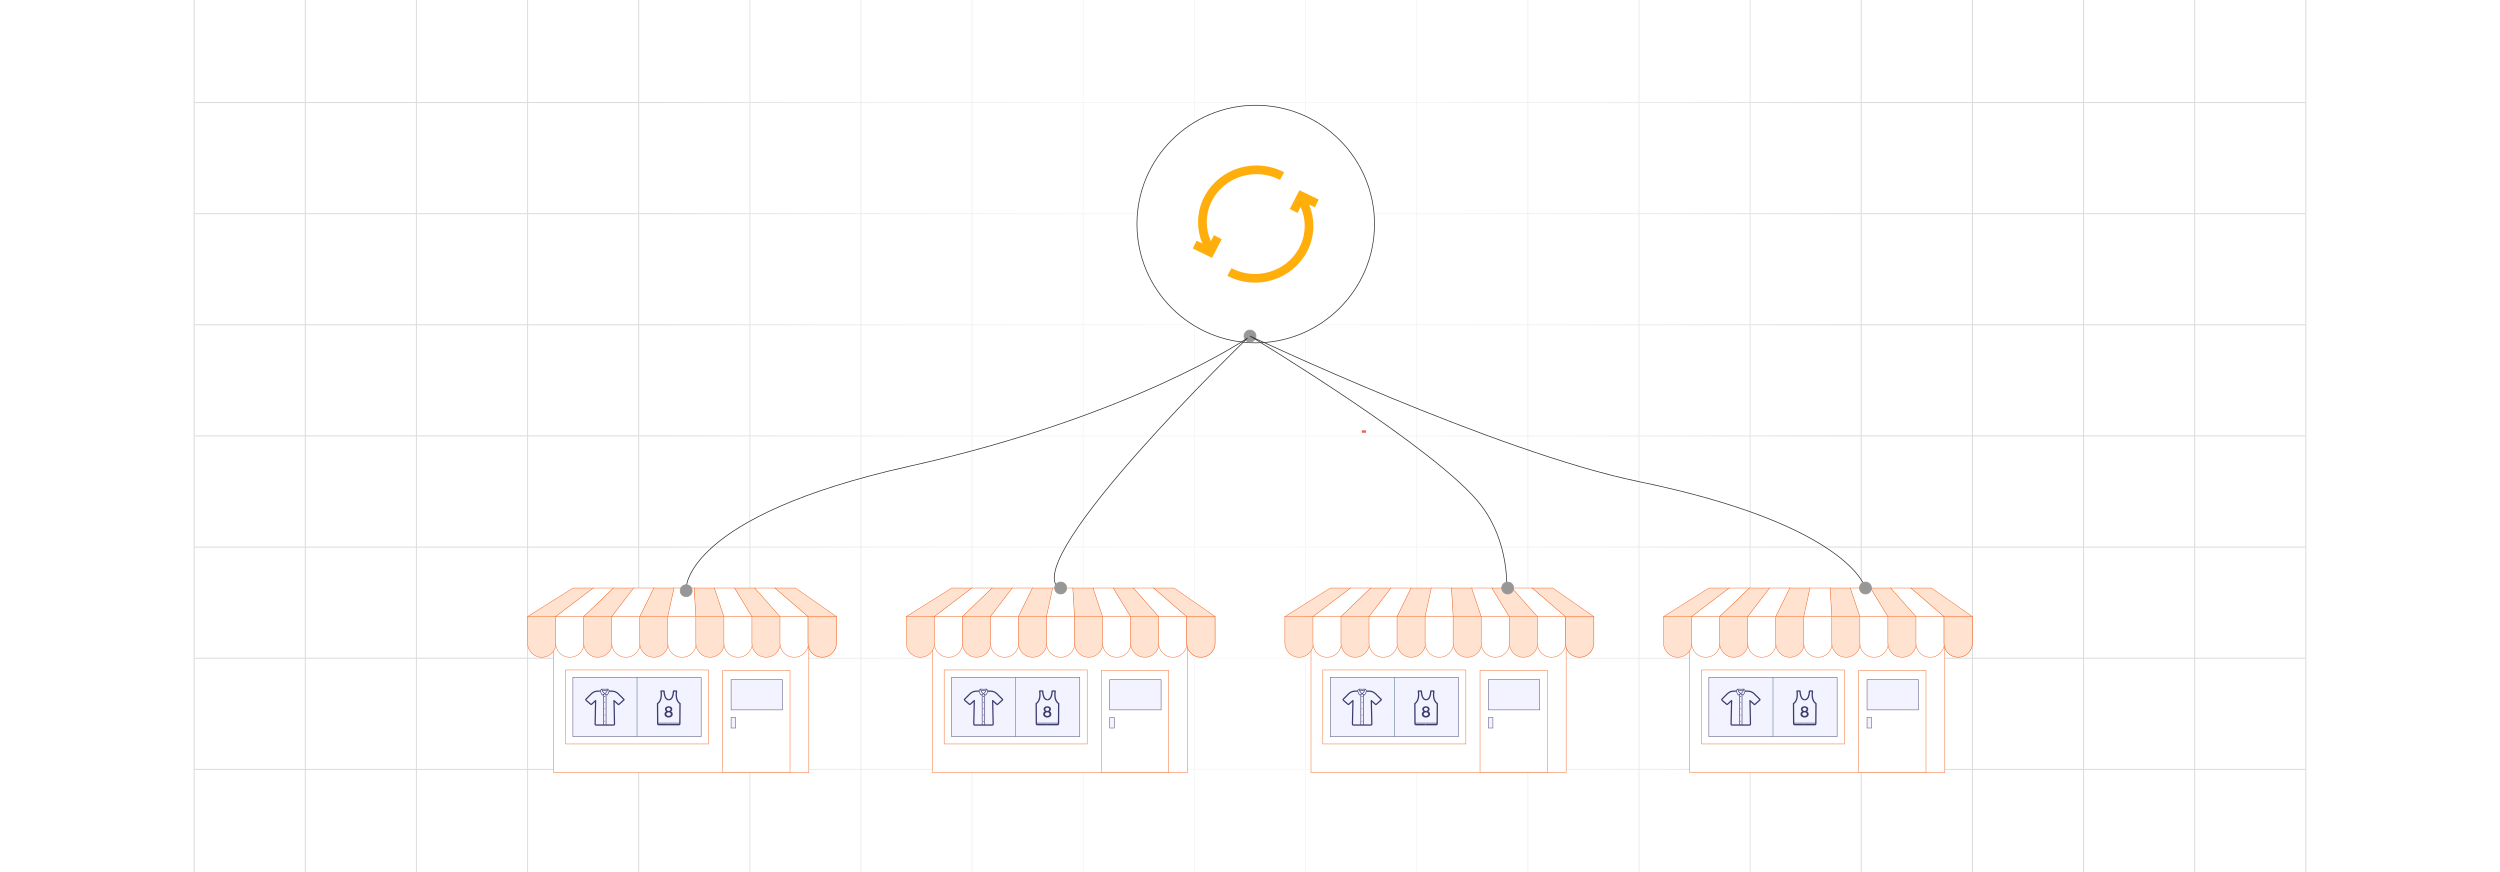 <?xml version="1.0" encoding="UTF-8"?><svg id="Layer_1" xmlns="http://www.w3.org/2000/svg" xmlns:xlink="http://www.w3.org/1999/xlink" viewBox="0 0 860 300"><defs><clipPath id="clippath"><rect y="-.038" width="860" height="300.076" fill="none" stroke-width="0"/></clipPath><clipPath id="clippath-1"><rect y="-.038" width="860" height="300.076" fill="none" stroke-width="0"/></clipPath><linearGradient id="linear-gradient" x1="227.722" y1="149.981" x2="632.278" y2="149.981" gradientUnits="userSpaceOnUse"><stop offset="0" stop-color="#fff" stop-opacity="0"/><stop offset=".039" stop-color="#fff" stop-opacity=".179"/><stop offset=".087" stop-color="#fff" stop-opacity=".369"/><stop offset=".137" stop-color="#fff" stop-opacity=".539"/><stop offset=".189" stop-color="#fff" stop-opacity=".681"/><stop offset=".244" stop-color="#fff" stop-opacity=".797"/><stop offset=".301" stop-color="#fff" stop-opacity=".887"/><stop offset=".363" stop-color="#fff" stop-opacity=".951"/><stop offset=".432" stop-color="#fff" stop-opacity=".988"/><stop offset=".523" stop-color="#fff"/><stop offset=".583" stop-color="#fff" stop-opacity=".984"/><stop offset=".643" stop-color="#fff" stop-opacity=".937"/><stop offset=".703" stop-color="#fff" stop-opacity=".858"/><stop offset=".763" stop-color="#fff" stop-opacity=".747"/><stop offset=".823" stop-color="#fff" stop-opacity=".604"/><stop offset=".883" stop-color="#fff" stop-opacity=".428"/><stop offset=".943" stop-color="#fff" stop-opacity=".225"/><stop offset="1" stop-color="#fff" stop-opacity="0"/></linearGradient><linearGradient id="linear-gradient-2" x1="560.116" y1="165.088" x2="560.116" y2="163.644" gradientUnits="userSpaceOnUse"><stop offset=".001" stop-color="#ff1d25" stop-opacity="0"/><stop offset=".079" stop-color="#f6272d" stop-opacity=".259"/><stop offset=".156" stop-color="#f03034" stop-opacity=".483"/><stop offset=".233" stop-color="#ea383b" stop-opacity=".669"/><stop offset=".307" stop-color="#e53e3f" stop-opacity=".813"/><stop offset=".378" stop-color="#e24243" stop-opacity=".916"/><stop offset=".445" stop-color="#e04545" stop-opacity=".979"/><stop offset=".503" stop-color="#e04646"/><stop offset=".561" stop-color="#e04545" stop-opacity=".979"/><stop offset=".627" stop-color="#e24243" stop-opacity=".917"/><stop offset=".697" stop-color="#e53e3f" stop-opacity=".815"/><stop offset=".77" stop-color="#ea383b" stop-opacity=".672"/><stop offset=".845" stop-color="#ef3135" stop-opacity=".488"/><stop offset=".922" stop-color="#f6272d" stop-opacity=".263"/><stop offset="1" stop-color="#ff1d25" stop-opacity="0"/></linearGradient><linearGradient id="linear-gradient-3" x1="469.176" y1="149.136" x2="469.176" y2="147.796" xlink:href="#linear-gradient-2"/><filter id="drop-shadow-1" filterUnits="userSpaceOnUse"><feOffset dx="1.973" dy="1.973"/><feGaussianBlur result="blur" stdDeviation="2.959"/><feFlood flood-color="#333" flood-opacity=".07"/><feComposite in2="blur" operator="in"/><feComposite in="SourceGraphic"/></filter></defs><rect y="0" width="860" height="300" rx="5" ry="5" fill="#fff" stroke-width="0"/><rect width="860" height="300" rx="5" ry="5" fill="#fff" stroke-width="0"/><g clip-path="url(#clippath)"><rect y="0" width="860" height="300" rx="5" ry="5" fill="#fff" stroke-width="0"/><g clip-path="url(#clippath-1)"><rect y="-.038" width="860" height="300" rx="5" ry="5" fill="#fff" stroke-width="0"/><rect x="66.787" y="-2.966" width="726.419" height="305.872" fill="none" stroke="#dbdcdd" stroke-miterlimit="10" stroke-width=".353"/><polyline points="66.791 264.672 105.02 264.672 143.248 264.672 143.265 264.672 181.493 264.672 219.705 264.672 219.721 264.672 257.95 264.672 296.178 264.672 296.195 264.672 334.423 264.672 372.651 264.672 410.896 264.672 449.108 264.672 487.337 264.672 487.353 264.672 525.581 264.672 563.81 264.672 563.826 264.672 602.054 264.672 640.267 264.672 640.283 264.672 678.511 264.672 716.74 264.672 754.968 264.672 754.984 264.672 793.213 264.672" fill="none" stroke="#dbdcdd" stroke-miterlimit="10" stroke-width=".353"/><polyline points="66.791 226.428 105.02 226.428 143.248 226.428 143.265 226.428 181.493 226.428 219.705 226.428 219.721 226.428 257.95 226.428 296.178 226.428 296.195 226.428 334.423 226.428 372.651 226.428 410.896 226.428 449.108 226.428 487.337 226.428 487.353 226.428 525.581 226.428 563.81 226.428 563.826 226.428 602.054 226.428 640.267 226.428 640.283 226.428 678.511 226.428 716.74 226.428 754.968 226.428 754.984 226.428 793.213 226.428" fill="none" stroke="#dbdcdd" stroke-miterlimit="10" stroke-width=".353"/><polyline points="66.791 188.199 105.02 188.199 143.248 188.199 143.265 188.199 181.493 188.199 219.705 188.199 219.721 188.199 257.95 188.199 296.178 188.199 296.195 188.199 334.423 188.199 372.651 188.199 410.896 188.199 449.108 188.199 487.337 188.199 487.353 188.199 525.581 188.199 563.81 188.199 563.826 188.199 602.054 188.199 640.267 188.199 640.283 188.199 678.511 188.199 716.74 188.199 754.968 188.199 754.984 188.199 793.213 188.199" fill="none" stroke="#dbdcdd" stroke-miterlimit="10" stroke-width=".353"/><polyline points="66.791 149.954 105.02 149.954 143.248 149.954 143.265 149.954 181.493 149.954 219.705 149.954 219.721 149.954 257.95 149.954 296.178 149.954 296.195 149.954 334.423 149.954 372.651 149.954 410.896 149.954 449.108 149.954 487.337 149.954 487.353 149.954 525.581 149.954 563.81 149.954 563.826 149.954 602.054 149.954 640.267 149.954 640.283 149.954 678.511 149.954 716.74 149.954 754.968 149.954 754.984 149.954 793.213 149.954" fill="none" stroke="#dbdcdd" stroke-miterlimit="10" stroke-width=".353"/><polyline points="66.791 111.726 105.02 111.726 143.248 111.726 143.265 111.726 181.493 111.726 219.705 111.726 219.721 111.726 257.95 111.726 296.178 111.726 296.195 111.726 334.423 111.726 372.651 111.726 410.896 111.726 449.108 111.726 487.337 111.726 487.353 111.726 525.581 111.726 563.81 111.726 563.826 111.726 602.054 111.726 640.267 111.726 640.283 111.726 678.511 111.726 716.74 111.726 754.968 111.726 754.984 111.726 793.213 111.726" fill="none" stroke="#dbdcdd" stroke-miterlimit="10" stroke-width=".353"/><polyline points="66.791 73.498 105.02 73.498 143.248 73.498 143.265 73.498 181.493 73.498 219.705 73.498 219.721 73.498 257.95 73.498 296.178 73.498 296.195 73.498 334.423 73.498 372.651 73.498 410.896 73.498 449.108 73.498 487.337 73.498 487.353 73.498 525.581 73.498 563.81 73.498 563.826 73.498 602.054 73.498 640.267 73.498 640.283 73.498 678.511 73.498 716.74 73.498 754.968 73.498 754.984 73.498 793.213 73.498" fill="none" stroke="#dbdcdd" stroke-miterlimit="10" stroke-width=".353"/><polyline points="66.791 35.269 105.02 35.269 143.248 35.269 143.265 35.269 181.493 35.269 219.705 35.269 219.721 35.269 257.95 35.269 296.178 35.269 296.195 35.269 334.423 35.269 372.651 35.269 410.896 35.269 449.108 35.269 487.337 35.269 487.353 35.269 525.581 35.269 563.81 35.269 563.826 35.269 602.054 35.269 640.267 35.269 640.283 35.269 678.511 35.269 716.74 35.269 754.968 35.269 754.984 35.269 793.213 35.269" fill="none" stroke="#dbdcdd" stroke-miterlimit="10" stroke-width=".353"/><polyline points="754.966 -2.982 754.966 -2.966 754.966 35.273 754.966 73.498 754.966 111.722 754.966 111.738 754.966 149.947 754.966 188.202 754.966 226.427 754.966 264.666 754.966 302.906" fill="none" stroke="#dbdcdd" stroke-miterlimit="10" stroke-width=".353"/><polyline points="716.742 -2.982 716.742 -2.966 716.742 35.273 716.742 73.498 716.742 111.722 716.742 111.738 716.742 149.947 716.742 188.202 716.742 226.427 716.742 264.666 716.742 302.906" fill="none" stroke="#dbdcdd" stroke-miterlimit="10" stroke-width=".353"/><polyline points="678.517 -2.982 678.517 -2.966 678.517 35.273 678.517 73.498 678.517 111.722 678.517 111.738 678.517 149.947 678.517 188.202 678.517 226.427 678.517 264.666 678.517 302.906" fill="none" stroke="#dbdcdd" stroke-miterlimit="10" stroke-width=".353"/><polyline points="640.262 -2.982 640.262 -2.966 640.262 35.273 640.262 73.498 640.262 111.722 640.262 111.738 640.262 149.947 640.262 188.202 640.262 226.427 640.262 264.666 640.262 302.906" fill="none" stroke="#dbdcdd" stroke-miterlimit="10" stroke-width=".353"/><polyline points="602.053 -2.982 602.053 -2.966 602.053 35.273 602.053 73.498 602.053 111.722 602.053 111.738 602.053 149.947 602.053 188.202 602.053 226.427 602.053 264.666 602.053 302.906" fill="none" stroke="#dbdcdd" stroke-miterlimit="10" stroke-width=".353"/><polyline points="563.813 -2.982 563.813 -2.966 563.813 35.273 563.813 73.498 563.813 111.722 563.813 111.738 563.813 149.947 563.813 188.202 563.813 226.427 563.813 264.666 563.813 302.906" fill="none" stroke="#dbdcdd" stroke-miterlimit="10" stroke-width=".353"/><polyline points="525.588 -2.982 525.588 -2.966 525.588 35.273 525.588 73.498 525.588 111.722 525.588 111.738 525.588 149.947 525.588 188.202 525.588 226.427 525.588 264.666 525.588 302.906" fill="none" stroke="#dbdcdd" stroke-miterlimit="10" stroke-width=".353"/><polyline points="487.334 -2.982 487.334 -2.966 487.334 35.273 487.334 73.498 487.334 111.722 487.334 111.738 487.334 149.947 487.334 188.202 487.334 226.427 487.334 264.666 487.334 302.906" fill="none" stroke="#dbdcdd" stroke-miterlimit="10" stroke-width=".353"/><polyline points="449.109 -2.982 449.109 -2.966 449.109 35.273 449.109 73.498 449.109 111.722 449.109 111.738 449.109 149.947 449.109 188.202 449.109 226.427 449.109 264.666 449.109 302.906" fill="none" stroke="#dbdcdd" stroke-miterlimit="10" stroke-width=".353"/><polyline points="410.899 -2.982 410.899 -2.966 410.899 35.273 410.899 73.498 410.899 111.722 410.899 111.738 410.899 149.947 410.899 188.202 410.899 226.427 410.899 264.666 410.899 302.906" fill="none" stroke="#dbdcdd" stroke-miterlimit="10" stroke-width=".353"/><polyline points="372.645 -2.982 372.645 -2.966 372.645 35.273 372.645 73.498 372.645 111.722 372.645 111.738 372.645 149.947 372.645 188.202 372.645 226.427 372.645 264.666 372.645 302.906" fill="none" stroke="#dbdcdd" stroke-miterlimit="10" stroke-width=".353"/><polyline points="334.42 -2.982 334.42 -2.966 334.42 35.273 334.42 73.498 334.42 111.722 334.42 111.738 334.42 149.947 334.42 188.202 334.42 226.427 334.42 264.666 334.42 302.906" fill="none" stroke="#dbdcdd" stroke-miterlimit="10" stroke-width=".353"/><polyline points="296.18 -2.982 296.18 -2.966 296.18 35.273 296.18 73.498 296.18 111.722 296.18 111.738 296.18 149.947 296.18 188.202 296.18 226.427 296.18 264.666 296.18 302.906" fill="none" stroke="#dbdcdd" stroke-miterlimit="10" stroke-width=".353"/><polyline points="257.956 -2.982 257.956 -2.966 257.956 35.273 257.956 73.498 257.956 111.722 257.956 111.738 257.956 149.947 257.956 188.202 257.956 226.427 257.956 264.666 257.956 302.906" fill="none" stroke="#dbdcdd" stroke-miterlimit="10" stroke-width=".353"/><polyline points="219.701 -2.982 219.701 -2.966 219.701 35.273 219.701 73.498 219.701 111.722 219.701 111.738 219.701 149.947 219.701 188.202 219.701 226.427 219.701 264.666 219.701 302.906" fill="none" stroke="#dbdcdd" stroke-miterlimit="10" stroke-width=".353"/><polyline points="181.491 -2.982 181.491 -2.966 181.491 35.273 181.491 73.498 181.491 111.722 181.491 111.738 181.491 149.947 181.491 188.202 181.491 226.427 181.491 264.666 181.491 302.906" fill="none" stroke="#dbdcdd" stroke-miterlimit="10" stroke-width=".353"/><polyline points="143.252 -2.982 143.252 -2.966 143.252 35.273 143.252 73.498 143.252 111.722 143.252 111.738 143.252 149.947 143.252 188.202 143.252 226.427 143.252 264.666 143.252 302.906" fill="none" stroke="#dbdcdd" stroke-miterlimit="10" stroke-width=".353"/><polyline points="105.027 -2.982 105.027 -2.966 105.027 35.273 105.027 73.498 105.027 111.722 105.027 111.738 105.027 149.947 105.027 188.202 105.027 226.427 105.027 264.666 105.027 302.906" fill="none" stroke="#dbdcdd" stroke-miterlimit="10" stroke-width=".353"/></g><rect x="227.722" y="-.038" width="404.555" height="300.038" fill="url(#linear-gradient)" opacity=".77" stroke-width="0"/></g><line x1="560.121" y1="164.366" x2="560.111" y2="164.366" fill="none" opacity=".84" stroke="url(#linear-gradient-2)" stroke-miterlimit="10" stroke-width="1.445"/><g opacity=".74"><path d="M469.161,147.796c0,.37.01.73.03,1.1v.24c-.01-.08-.01-.16-.01-.24-.01-.37-.01-.73-.02-1.1" fill="none" stroke-width="0"/></g><path d="M469.191,149.136v-.24c-.02-.37-.03-.73-.03-1.1" fill="none" opacity=".84" stroke="url(#linear-gradient-3)" stroke-miterlimit="10" stroke-width="1.445"/><g filter="url(#drop-shadow-1)"><circle cx="430" cy="75.101" r="40.858" fill="#fff" stroke="#333" stroke-miterlimit="10" stroke-width=".25"/><g id="Icon"><g id="Icon-2"><path d="M451.649,66.677l-6.617-3.212-3.321,6.445,2.654,1.368,1.067-2.071c.915,2.057,1.419,4.282,1.419,6.535,0,9.113-7.661,16.527-17.077,16.527-2.84,0-5.654-.69-8.139-1.995l-1.388,2.642c2.91,1.531,6.204,2.339,9.527,2.339,11.062,0,20.063-8.754,20.063-19.513,0-2.523-.52-5.024-1.491-7.349l2.0.97,1.304-2.686Z" fill="#ffae0b" stroke-width="0"/><path d="M414.568,80.991c-.914-2.057-1.419-4.282-1.419-6.535,0-9.113,7.661-16.527,17.077-16.527,2.84,0,5.654.69,8.139,1.995l1.388-2.642c-2.91-1.531-6.204-2.339-9.527-2.339-11.062,0-20.063,8.754-20.063,19.513,0,2.523.52,5.024,1.491,7.349l-2-.97-1.304,2.686,6.617,3.212,3.321-6.445-2.654-1.368-1.067,2.071Z" fill="#ffae0b" stroke-width="0"/></g></g></g><rect x="190.468" y="208.471" width="87.773" height="57.287" fill="#fff" stroke="#f26322" stroke-miterlimit="10" stroke-width=".155"/><path d="M181.483,212.174h9.792v9.039c0,2.702-2.194,4.896-4.896,4.896h0c-2.702,0-4.896-2.194-4.896-4.896v-9.039h0Z" fill="#ffe2cf" stroke="#f26322" stroke-miterlimit="10" stroke-width=".155"/><path d="M191.13,212.174h9.792v9.039c0,2.702-2.194,4.896-4.896,4.896h0c-2.702,0-4.896-2.194-4.896-4.896v-9.039h0Z" fill="#fff" stroke="#f26322" stroke-miterlimit="10" stroke-width=".155"/><path d="M200.777,212.174h9.792v9.039c0,2.702-2.194,4.896-4.896,4.896h0c-2.702,0-4.896-2.194-4.896-4.896v-9.039h0Z" fill="#ffe2cf" stroke="#f26322" stroke-miterlimit="10" stroke-width=".155"/><path d="M210.424,212.174h9.792v9.039c0,2.702-2.194,4.896-4.896,4.896h0c-2.702,0-4.896-2.194-4.896-4.896v-9.039h0Z" fill="#fff" stroke="#f26322" stroke-miterlimit="10" stroke-width=".155"/><path d="M220.071,212.174h9.792v9.039c0,2.702-2.194,4.896-4.896,4.896h0c-2.702,0-4.896-2.194-4.896-4.896v-9.039h0Z" fill="#ffe2cf" stroke="#f26322" stroke-miterlimit="10" stroke-width=".155"/><path d="M229.718,212.174h9.792v9.039c0,2.702-2.194,4.896-4.896,4.896h0c-2.702,0-4.896-2.194-4.896-4.896v-9.039h0Z" fill="#fff" stroke="#f26322" stroke-miterlimit="10" stroke-width=".155"/><path d="M239.365,212.174h9.792v9.039c0,2.702-2.194,4.896-4.896,4.896h0c-2.702,0-4.896-2.194-4.896-4.896v-9.039h0Z" fill="#ffe2cf" stroke="#f26322" stroke-miterlimit="10" stroke-width=".155"/><path d="M249.012,212.174h9.792v9.039c0,2.702-2.194,4.896-4.896,4.896h0c-2.702,0-4.896-2.194-4.896-4.896v-9.039h0Z" fill="#fff" stroke="#f26322" stroke-miterlimit="10" stroke-width=".155"/><path d="M258.659,212.174h9.792v9.039c0,2.702-2.194,4.896-4.896,4.896h0c-2.702,0-4.896-2.194-4.896-4.896v-9.039h0Z" fill="#ffe2cf" stroke="#f26322" stroke-miterlimit="10" stroke-width=".155"/><path d="M268.305,212.174h9.792v9.039c0,2.702-2.194,4.896-4.896,4.896h0c-2.702,0-4.896-2.194-4.896-4.896v-9.039h0Z" fill="#fff" stroke="#f26322" stroke-miterlimit="10" stroke-width=".155"/><path d="M277.952,212.174h9.792v9.039c0,2.702-2.194,4.896-4.896,4.896h0c-2.702,0-4.896-2.194-4.896-4.896v-9.039h0Z" fill="#ffe2cf" stroke="#f26322" stroke-miterlimit="10" stroke-width=".198"/><polygon points="191.275 212.109 181.483 212.109 197.119 202.28 204.169 202.28 191.275 212.109" fill="#ffe2cf" stroke="#f26322" stroke-miterlimit="10" stroke-width=".155"/><polygon points="200.922 212.109 191.13 212.109 204.064 202.28 211.114 202.28 200.922 212.109" fill="#fff" stroke="#f26322" stroke-miterlimit="10" stroke-width=".155"/><polygon points="210.569 212.109 200.777 212.109 211.01 202.28 218.06 202.28 210.569 212.109" fill="#ffe2cf" stroke="#f26322" stroke-miterlimit="10" stroke-width=".155"/><polygon points="220.216 212.109 210.424 212.109 217.956 202.28 225.006 202.28 220.216 212.109" fill="#fff" stroke="#f26322" stroke-miterlimit="10" stroke-width=".155"/><polygon points="229.863 212.109 220.071 212.109 224.902 202.28 231.952 202.28 229.863 212.109" fill="#ffe2cf" stroke="#f26322" stroke-miterlimit="10" stroke-width=".155"/><polygon points="239.51 212.109 229.718 212.109 231.848 202.28 238.898 202.28 239.51 212.109" fill="#fff" stroke="#f26322" stroke-miterlimit="10" stroke-width=".155"/><polygon points="249.156 212.109 239.365 212.109 238.793 202.28 245.844 202.28 249.156 212.109" fill="#ffe2cf" stroke="#f26322" stroke-miterlimit="10" stroke-width=".155"/><polygon points="258.803 212.109 249.012 212.109 245.739 202.28 252.789 202.28 258.803 212.109" fill="#fff" stroke="#f26322" stroke-miterlimit="10" stroke-width=".155"/><polygon points="268.45 212.109 258.659 212.109 252.685 202.28 259.735 202.28 268.45 212.109" fill="#ffe2cf" stroke="#f26322" stroke-miterlimit="10" stroke-width=".155"/><polygon points="278.097 212.109 268.305 212.109 259.631 202.28 266.681 202.28 278.097 212.109" fill="#fff" stroke="#f26322" stroke-miterlimit="10" stroke-width=".155"/><polygon points="287.744 212.109 277.952 212.109 266.577 202.28 273.627 202.28 287.744 212.109" fill="#ffe2cf" stroke="#f26322" stroke-miterlimit="10" stroke-width=".155"/><rect x="194.536" y="230.468" width="49.203" height="25.45" fill="#fff" stroke="#f26322" stroke-miterlimit="10" stroke-width=".155"/><rect x="208.957" y="221.136" width="20.36" height="44.113" transform="translate(462.33 24.056) rotate(90)" fill="#f3f3ff" stroke="#3c3b6e" stroke-miterlimit="10" stroke-width=".155"/><line x1="219.137" y1="233.013" x2="219.137" y2="253.373" fill="#fff" stroke="#305f82" stroke-miterlimit="10" stroke-width=".155"/><polyline points="248.617 265.758 248.617 230.603 271.769 230.603 271.769 265.758 248.617 265.758" fill="#fff" stroke="#f26322" stroke-miterlimit="10" stroke-width=".155"/><rect x="251.493" y="233.817" width="17.659" height="10.387" fill="#f3f3ff" stroke="#3c3b6e" stroke-miterlimit="10" stroke-width=".155"/><rect x="251.493" y="246.801" width="1.558" height="3.636" fill="#f3f3ff" stroke="#3c3b6e" stroke-miterlimit="10" stroke-width=".155"/><path d="M229.843,249.503h-3.296c-.531,0-.531-.51-.531-.756l-.048-6.722c-.001-.085.046-.163.122-.201.063-.034,1.578-.885,1.083-4.07-.01-.065.009-.131.051-.181.043-.05.105-.079.171-.079h1.046c.06,0,.117.024.159.066.042.042.066.1.066.16,0,.017.004,1.757.715,2.47.192.192.413.286.677.286v.45c-.384,0-.72-.141-.996-.418-.68-.682-.814-2.027-.84-2.562h-.568c.362,2.839-.835,3.925-1.235,4.203l.047,6.598c0,.073,0,.264.032.302h0c.001,0,.017.005.049.005h3.296v.45Z" fill="#3c3b6e" stroke-width="0"/><path d="M233.57,249.503h-3.727v-.45h3.727c.032,0,.048-.005.051-.007.029-.036.029-.227.029-.299l.048-6.6c-.399-.278-1.597-1.364-1.235-4.203h-.569c-.026.536-.16,1.881-.84,2.562-.277.278-.612.418-.996.418v-.45c.264,0,.485-.093.677-.286.711-.712.715-2.452.715-2.47,0-.06.024-.117.066-.16.042-.042.1-.066.159-.066h1.046c.066,0,.128.029.171.079.043.05.062.116.051.181-.495,3.186,1.02,4.036,1.084,4.071.074.039.121.117.12.201l-.048,6.724c0,.244,0,.754-.531.754Z" fill="#3c3b6e" stroke-width="0"/><rect x="226.241" y="248.635" width="7.633" height=".225" fill="#3c3b6e" stroke-width="0"/><path d="M229.093,243.225c.241-.191.544-.286.907-.286s.666.096.908.286c.241.191.362.431.362.721s-.135.546-.405.77c.364.231.546.555.546.972,0,.324-.13.596-.389.816-.259.22-.6.33-1.021.33s-.762-.11-1.021-.33c-.259-.22-.389-.491-.389-.816,0-.418.182-.742.546-.972-.27-.223-.405-.48-.405-.77s.121-.53.362-.721ZM229.471,246.124c.166.106.342.159.529.159s.364-.053.529-.159c.166-.106.248-.259.248-.457s-.079-.351-.238-.459c-.159-.108-.339-.162-.54-.162s-.382.054-.54.162c-.159.108-.238.261-.238.459s.083.35.248.457ZM229.522,244.406c.135.11.294.165.478.165.184,0,.343-.055.478-.165s.203-.245.203-.405c0-.16-.068-.294-.203-.402-.135-.108-.294-.162-.478-.162-.184,0-.343.054-.478.162-.135.108-.203.242-.203.402,0,.161.068.295.203.405Z" fill="#3c3b6e" stroke-width="0"/><path d="M211.104,249.631h-6.085c-.506,0-.506-.486-.506-.72l.158-7.42-1.076.966c-.053.054-.227.18-.493.015-.107-.066-.205-.164-.277-.236l-1.21-1.044c-.162-.161-.509-.508-.226-.791l1.592-1.592c.106-.129,1.087-1.268,2.631-1.268h.936v.429h-.936c-1.397,0-2.295,1.105-2.304,1.116-.005.006-.01.012-.016.018l-1.566,1.566c.037.063.137.164.179.205l1.21,1.044c.053.053.158.157.221.193l1.416-1.272c.064-.057.155-.071.233-.035.078.036.127.114.125.2l-.169,7.91c0,.064,0,.246.03.282-0.0 0.0.013.004.046.005h6.085c.03,0,.045-.005.049-.006.028-.034.028-.216.028-.285l-.169-7.905c-.002-.086.047-.164.125-.2.077-.035.169-.022.233.035l1.432,1.286,1.606-1.444-1.578-1.578c-.006-.005-.011-.011-.016-.018-.009-.011-.913-1.117-2.304-1.117h-.952v-.429h.952c1.544,0,2.525,1.139,2.631,1.268l1.592,1.592c.214.214.214.351.002.564l-1.659,1.492c-.079.08-.153.154-.274.154s-.195-.074-.281-.16l-1.069-.96.158,7.415c0,.238,0,.725-.506.725Z" fill="#3c3b6e" stroke-width="0"/><rect x="207.5" y="238.885" width=".214" height="10.532" fill="#3c3b6e" stroke-width="0"/><rect x="208.376" y="238.885" width=".214" height="10.532" fill="#3c3b6e" stroke-width="0"/><path d="M208.181,239.539c0,.075-.061.136-.136.136-.075,0-.136-.061-.136-.136,0-.075.061-.136.136-.136.075,0,.136.061.136.136Z" fill="#3c3b6e" stroke-width="0"/><path d="M208.181,239.539c0,.075-.061.136-.136.136-.075,0-.136-.061-.136-.136,0-.075.061-.136.136-.136.075,0,.136.061.136.136Z" fill="#3c3b6e" stroke-width="0"/><path d="M208.181,241.685c0,.075-.061.136-.136.136-.075,0-.136-.061-.136-.136,0-.075.061-.136.136-.136.075,0,.136.061.136.136Z" fill="#3c3b6e" stroke-width="0"/><path d="M208.181,243.83c0,.075-.061.136-.136.136-.075,0-.136-.061-.136-.136,0-.075.061-.136.136-.136.075,0,.136.061.136.136Z" fill="#3c3b6e" stroke-width="0"/><path d="M208.181,245.976c0,.075-.061.136-.136.136-.075,0-.136-.061-.136-.136,0-.075.061-.136.136-.136.075,0,.136.061.136.136Z" fill="#3c3b6e" stroke-width="0"/><path d="M208.181,248.121c0,.075-.061.136-.136.136-.075,0-.136-.061-.136-.136,0-.075.061-.136.136-.136.075,0,.136.061.136.136Z" fill="#3c3b6e" stroke-width="0"/><path d="M208.091,237.587c-.53,0-.935-.037-.941-.037l.02-.214c.009.001.9.081,1.763,0l.02.213c-.296.028-.595.037-.862.037Z" fill="#3c3b6e" stroke-width="0"/><path d="M208.073,237.201c-.627,0-1.081-.046-1.088-.046l.022-.213c.01.001,1.01.102,2.089,0l.02.213c-.368.035-.728.046-1.043.046Z" fill="#3c3b6e" stroke-width="0"/><path d="M207.323,239.226c-.016,0-.032-.004-.046-.011-.024-.011-.585-.293-.87-1.654-.007-.035.003-.071.028-.097l.478-.492c.027-.028.068-.039.106-.029.038.011.067.041.076.08.002.01.237,1.016,1.007,1.534.03.02.048.054.048.089-0.0.036-.018.069-.048.089l-.718.472c-.018.012-.038.018-.059.018ZM206.629,237.573c.214.97.567,1.319.694,1.417l.53-.348c-.552-.434-.815-1.074-.916-1.387l-.308.318Z" fill="#3c3b6e" stroke-width="0"/><path d="M208.765,239.226c-.021,0-.041-.006-.059-.018l-.718-.472c-.03-.02-.048-.053-.048-.089-0-.036.018-.07.048-.089.77-.517,1.005-1.524,1.007-1.534.009-.038.038-.069.076-.08.038-.011.079 0.0.106.029l.477.492c.025.026.035.062.028.097-.285,1.361-.846,1.643-.87,1.654-.015.007-.03.011-.046.011ZM208.235,238.642l.53.348c.127-.098.481-.447.694-1.417l-.308-.318c-.101.313-.363.952-.916,1.387Z" fill="#3c3b6e" stroke-width="0"/><rect x="320.725" y="208.471" width="87.773" height="57.287" fill="#fff" stroke="#f26322" stroke-miterlimit="10" stroke-width=".155"/><path d="M311.741,212.174h9.792v9.039c0,2.702-2.194,4.896-4.896,4.896h0c-2.702,0-4.896-2.194-4.896-4.896v-9.039h0Z" fill="#ffe2cf" stroke="#f26322" stroke-miterlimit="10" stroke-width=".155"/><path d="M321.388,212.174h9.792v9.039c0,2.702-2.194,4.896-4.896,4.896h0c-2.702,0-4.896-2.194-4.896-4.896v-9.039h0Z" fill="#fff" stroke="#f26322" stroke-miterlimit="10" stroke-width=".155"/><path d="M331.034,212.174h9.792v9.039c0,2.702-2.194,4.896-4.896,4.896h0c-2.702,0-4.896-2.194-4.896-4.896v-9.039h0Z" fill="#ffe2cf" stroke="#f26322" stroke-miterlimit="10" stroke-width=".155"/><path d="M340.681,212.174h9.792v9.039c0,2.702-2.194,4.896-4.896,4.896h0c-2.702,0-4.896-2.194-4.896-4.896v-9.039h0Z" fill="#fff" stroke="#f26322" stroke-miterlimit="10" stroke-width=".155"/><path d="M350.328,212.174h9.792v9.039c0,2.702-2.194,4.896-4.896,4.896h0c-2.702,0-4.896-2.194-4.896-4.896v-9.039h0Z" fill="#ffe2cf" stroke="#f26322" stroke-miterlimit="10" stroke-width=".155"/><path d="M359.975,212.174h9.792v9.039c0,2.702-2.194,4.896-4.896,4.896h0c-2.702,0-4.896-2.194-4.896-4.896v-9.039h0Z" fill="#fff" stroke="#f26322" stroke-miterlimit="10" stroke-width=".155"/><path d="M369.622,212.174h9.792v9.039c0,2.702-2.194,4.896-4.896,4.896h0c-2.702,0-4.896-2.194-4.896-4.896v-9.039h0Z" fill="#ffe2cf" stroke="#f26322" stroke-miterlimit="10" stroke-width=".155"/><path d="M379.269,212.174h9.792v9.039c0,2.702-2.194,4.896-4.896,4.896h0c-2.702,0-4.896-2.194-4.896-4.896v-9.039h0Z" fill="#fff" stroke="#f26322" stroke-miterlimit="10" stroke-width=".155"/><path d="M388.916,212.174h9.792v9.039c0,2.702-2.194,4.896-4.896,4.896h0c-2.702,0-4.896-2.194-4.896-4.896v-9.039h0Z" fill="#ffe2cf" stroke="#f26322" stroke-miterlimit="10" stroke-width=".155"/><path d="M398.563,212.174h9.792v9.039c0,2.702-2.194,4.896-4.896,4.896h0c-2.702,0-4.896-2.194-4.896-4.896v-9.039h0Z" fill="#fff" stroke="#f26322" stroke-miterlimit="10" stroke-width=".155"/><path d="M408.21,212.174h9.792v9.039c0,2.702-2.194,4.896-4.896,4.896h0c-2.702,0-4.896-2.194-4.896-4.896v-9.039h0Z" fill="#ffe2cf" stroke="#f26322" stroke-miterlimit="10" stroke-width=".198"/><polygon points="321.532 212.109 311.741 212.109 327.376 202.28 334.426 202.28 321.532 212.109" fill="#ffe2cf" stroke="#f26322" stroke-miterlimit="10" stroke-width=".155"/><polygon points="331.179 212.109 321.388 212.109 334.322 202.28 341.372 202.28 331.179 212.109" fill="#fff" stroke="#f26322" stroke-miterlimit="10" stroke-width=".155"/><polygon points="340.826 212.109 331.034 212.109 341.268 202.28 348.318 202.28 340.826 212.109" fill="#ffe2cf" stroke="#f26322" stroke-miterlimit="10" stroke-width=".155"/><polygon points="350.473 212.109 340.681 212.109 348.214 202.28 355.264 202.28 350.473 212.109" fill="#fff" stroke="#f26322" stroke-miterlimit="10" stroke-width=".155"/><polygon points="360.12 212.109 350.328 212.109 355.159 202.28 362.209 202.28 360.12 212.109" fill="#ffe2cf" stroke="#f26322" stroke-miterlimit="10" stroke-width=".155"/><polygon points="369.767 212.109 359.975 212.109 362.105 202.28 369.155 202.28 369.767 212.109" fill="#fff" stroke="#f26322" stroke-miterlimit="10" stroke-width=".155"/><polygon points="379.414 212.109 369.622 212.109 369.051 202.28 376.101 202.28 379.414 212.109" fill="#ffe2cf" stroke="#f26322" stroke-miterlimit="10" stroke-width=".155"/><polygon points="389.061 212.109 379.269 212.109 375.997 202.28 383.047 202.28 389.061 212.109" fill="#fff" stroke="#f26322" stroke-miterlimit="10" stroke-width=".155"/><polygon points="398.708 212.109 388.916 212.109 382.943 202.28 389.993 202.28 398.708 212.109" fill="#ffe2cf" stroke="#f26322" stroke-miterlimit="10" stroke-width=".155"/><polygon points="408.355 212.109 398.563 212.109 389.888 202.28 396.938 202.28 408.355 212.109" fill="#fff" stroke="#f26322" stroke-miterlimit="10" stroke-width=".155"/><polygon points="418.002 212.109 408.21 212.109 396.834 202.28 403.884 202.28 418.002 212.109" fill="#ffe2cf" stroke="#f26322" stroke-miterlimit="10" stroke-width=".155"/><rect x="324.793" y="230.468" width="49.203" height="25.45" fill="#fff" stroke="#f26322" stroke-miterlimit="10" stroke-width=".155"/><rect x="339.215" y="221.136" width="20.36" height="44.113" transform="translate(592.588 -106.202) rotate(90)" fill="#f3f3ff" stroke="#3c3b6e" stroke-miterlimit="10" stroke-width=".155"/><line x1="349.395" y1="233.013" x2="349.395" y2="253.373" fill="#fff" stroke="#305f82" stroke-miterlimit="10" stroke-width=".155"/><polyline points="378.874 265.758 378.874 230.603 402.026 230.603 402.026 265.758 378.874 265.758" fill="#fff" stroke="#f26322" stroke-miterlimit="10" stroke-width=".155"/><rect x="381.751" y="233.817" width="17.659" height="10.387" fill="#f3f3ff" stroke="#3c3b6e" stroke-miterlimit="10" stroke-width=".155"/><rect x="381.751" y="246.801" width="1.558" height="3.636" fill="#f3f3ff" stroke="#3c3b6e" stroke-miterlimit="10" stroke-width=".155"/><path d="M360.101,249.503h-3.296c-.531,0-.531-.51-.531-.756l-.048-6.722c-.001-.085.046-.163.122-.201.063-.034,1.578-.885,1.083-4.07-.01-.065.009-.131.051-.181.043-.05.105-.079.171-.079h1.046c.06,0,.117.024.159.066.042.042.066.1.066.16,0,.017.004,1.757.715,2.47.192.192.413.286.677.286v.45c-.384,0-.72-.141-.996-.418-.68-.682-.814-2.027-.84-2.562h-.568c.362,2.839-.835,3.925-1.235,4.203l.047,6.598c0,.073,0,.264.032.302h0c.001,0,.017.005.049.005h3.296v.45Z" fill="#3c3b6e" stroke-width="0"/><path d="M363.828,249.503h-3.727v-.45h3.727c.032,0,.048-.005.051-.007.029-.036.029-.227.029-.299l.048-6.6c-.399-.278-1.597-1.364-1.235-4.203h-.569c-.026.536-.16,1.881-.84,2.562-.277.278-.612.418-.996.418v-.45c.264,0,.485-.093.677-.286.711-.712.715-2.452.715-2.47,0-.06.024-.117.066-.16.042-.042.1-.066.159-.066h1.046c.066,0,.128.029.171.079.043.05.062.116.051.181-.495,3.186,1.02,4.036,1.084,4.071.074.039.121.117.12.201l-.048,6.724c0,.244,0,.754-.531.754Z" fill="#3c3b6e" stroke-width="0"/><rect x="356.499" y="248.635" width="7.633" height=".225" fill="#3c3b6e" stroke-width="0"/><path d="M359.35,243.225c.241-.191.544-.286.907-.286s.666.096.908.286c.241.191.362.431.362.721s-.135.546-.405.77c.364.231.546.555.546.972,0,.324-.13.596-.389.816-.259.22-.6.33-1.021.33s-.762-.11-1.021-.33c-.259-.22-.389-.491-.389-.816,0-.418.182-.742.546-.972-.27-.223-.405-.48-.405-.77s.121-.53.362-.721ZM359.728,246.124c.166.106.342.159.529.159s.364-.053.529-.159c.166-.106.248-.259.248-.457s-.079-.351-.238-.459c-.159-.108-.339-.162-.54-.162s-.382.054-.54.162c-.159.108-.238.261-.238.459s.083.35.248.457ZM359.779,244.406c.135.11.294.165.478.165.184,0,.343-.055.478-.165s.203-.245.203-.405c0-.16-.068-.294-.203-.402-.135-.108-.294-.162-.478-.162-.184,0-.343.054-.478.162-.135.108-.203.242-.203.402,0,.161.068.295.203.405Z" fill="#3c3b6e" stroke-width="0"/><path d="M341.361,249.631h-6.085c-.506,0-.506-.486-.506-.72l.158-7.42-1.076.966c-.053.054-.227.18-.493.015-.107-.066-.205-.164-.277-.236l-1.21-1.044c-.162-.161-.509-.508-.226-.791l1.592-1.592c.106-.129,1.087-1.268,2.631-1.268h.936v.429h-.936c-1.397,0-2.295,1.105-2.304,1.116-.005.006-.01.012-.016.018l-1.566,1.566c.037.063.137.164.179.205l1.21,1.044c.053.053.158.157.221.193l1.416-1.272c.064-.057.155-.071.233-.035.078.036.127.114.125.2l-.169,7.91c0,.064,0,.246.03.282-0.0 0.0.013.004.046.005h6.085c.03,0,.045-.005.049-.006.028-.034.028-.216.028-.285l-.169-7.905c-.002-.086.047-.164.125-.2.077-.035.169-.022.233.035l1.432,1.286,1.606-1.444-1.578-1.578c-.006-.005-.011-.011-.016-.018-.009-.011-.913-1.117-2.304-1.117h-.952v-.429h.952c1.544,0,2.525,1.139,2.631,1.268l1.592,1.592c.214.214.214.351.002.564l-1.659,1.492c-.079.08-.153.154-.274.154s-.195-.074-.281-.16l-1.069-.96.158,7.415c0,.238,0,.725-.506.725Z" fill="#3c3b6e" stroke-width="0"/><rect x="337.758" y="238.885" width=".214" height="10.532" fill="#3c3b6e" stroke-width="0"/><rect x="338.634" y="238.885" width=".214" height="10.532" fill="#3c3b6e" stroke-width="0"/><path d="M338.438,239.539c0,.075-.061.136-.136.136-.075,0-.136-.061-.136-.136,0-.075.061-.136.136-.136.075,0,.136.061.136.136Z" fill="#3c3b6e" stroke-width="0"/><path d="M338.438,239.539c0,.075-.061.136-.136.136-.075,0-.136-.061-.136-.136,0-.075.061-.136.136-.136.075,0,.136.061.136.136Z" fill="#3c3b6e" stroke-width="0"/><path d="M338.438,241.685c0,.075-.061.136-.136.136-.075,0-.136-.061-.136-.136,0-.075.061-.136.136-.136.075,0,.136.061.136.136Z" fill="#3c3b6e" stroke-width="0"/><path d="M338.438,243.83c0,.075-.061.136-.136.136-.075,0-.136-.061-.136-.136,0-.075.061-.136.136-.136.075,0,.136.061.136.136Z" fill="#3c3b6e" stroke-width="0"/><path d="M338.438,245.976c0,.075-.061.136-.136.136-.075,0-.136-.061-.136-.136,0-.075.061-.136.136-.136.075,0,.136.061.136.136Z" fill="#3c3b6e" stroke-width="0"/><path d="M338.438,248.121c0,.075-.061.136-.136.136-.075,0-.136-.061-.136-.136,0-.075.061-.136.136-.136.075,0,.136.061.136.136Z" fill="#3c3b6e" stroke-width="0"/><path d="M338.348,237.587c-.53,0-.935-.037-.941-.037l.02-.214c.009.001.9.081,1.763,0l.02.213c-.296.028-.595.037-.862.037Z" fill="#3c3b6e" stroke-width="0"/><path d="M338.331,237.201c-.627,0-1.081-.046-1.088-.046l.022-.213c.01.001,1.01.102,2.089,0l.02.213c-.368.035-.728.046-1.043.046Z" fill="#3c3b6e" stroke-width="0"/><path d="M337.581,239.226c-.016,0-.032-.004-.046-.011-.024-.011-.585-.293-.87-1.654-.007-.035.003-.071.028-.097l.478-.492c.027-.028.068-.039.106-.029.038.011.067.041.076.08.002.01.237,1.016,1.007,1.534.03.02.048.054.048.089-0.0.036-.018.069-.048.089l-.718.472c-.018.012-.038.018-.059.018ZM336.887,237.573c.214.97.567,1.319.694,1.417l.53-.348c-.552-.434-.815-1.074-.916-1.387l-.308.318Z" fill="#3c3b6e" stroke-width="0"/><path d="M339.023,239.226c-.021,0-.041-.006-.059-.018l-.718-.472c-.03-.02-.048-.053-.048-.089-0-.036.018-.07.048-.089.77-.517,1.005-1.524,1.007-1.534.009-.038.038-.069.076-.08.038-.011.079 0.0.106.029l.477.492c.025.026.035.062.028.097-.285,1.361-.846,1.643-.87,1.654-.015.007-.03.011-.046.011ZM338.493,238.642l.53.348c.127-.098.481-.447.694-1.417l-.308-.318c-.101.313-.363.952-.916,1.387Z" fill="#3c3b6e" stroke-width="0"/><rect x="450.983" y="208.471" width="87.773" height="57.287" fill="#fff" stroke="#f26322" stroke-miterlimit="10" stroke-width=".155"/><path d="M441.998,212.174h9.792v9.039c0,2.702-2.194,4.896-4.896,4.896h0c-2.702,0-4.896-2.194-4.896-4.896v-9.039h0Z" fill="#ffe2cf" stroke="#f26322" stroke-miterlimit="10" stroke-width=".155"/><path d="M451.645,212.174h9.792v9.039c0,2.702-2.194,4.896-4.896,4.896h0c-2.702,0-4.896-2.194-4.896-4.896v-9.039h0Z" fill="#fff" stroke="#f26322" stroke-miterlimit="10" stroke-width=".155"/><path d="M461.292,212.174h9.792v9.039c0,2.702-2.194,4.896-4.896,4.896h0c-2.702,0-4.896-2.194-4.896-4.896v-9.039h0Z" fill="#ffe2cf" stroke="#f26322" stroke-miterlimit="10" stroke-width=".155"/><path d="M470.939,212.174h9.792v9.039c0,2.702-2.194,4.896-4.896,4.896h0c-2.702,0-4.896-2.194-4.896-4.896v-9.039h0Z" fill="#fff" stroke="#f26322" stroke-miterlimit="10" stroke-width=".155"/><path d="M480.586,212.174h9.792v9.039c0,2.702-2.194,4.896-4.896,4.896h0c-2.702,0-4.896-2.194-4.896-4.896v-9.039h0Z" fill="#ffe2cf" stroke="#f26322" stroke-miterlimit="10" stroke-width=".155"/><path d="M490.233,212.174h9.792v9.039c0,2.702-2.194,4.896-4.896,4.896h0c-2.702,0-4.896-2.194-4.896-4.896v-9.039h0Z" fill="#fff" stroke="#f26322" stroke-miterlimit="10" stroke-width=".155"/><path d="M499.88,212.174h9.792v9.039c0,2.702-2.194,4.896-4.896,4.896h0c-2.702,0-4.896-2.194-4.896-4.896v-9.039h0Z" fill="#ffe2cf" stroke="#f26322" stroke-miterlimit="10" stroke-width=".155"/><path d="M509.527,212.174h9.792v9.039c0,2.702-2.194,4.896-4.896,4.896h0c-2.702,0-4.896-2.194-4.896-4.896v-9.039h0Z" fill="#fff" stroke="#f26322" stroke-miterlimit="10" stroke-width=".155"/><path d="M519.174,212.174h9.792v9.039c0,2.702-2.194,4.896-4.896,4.896h0c-2.702,0-4.896-2.194-4.896-4.896v-9.039h0Z" fill="#ffe2cf" stroke="#f26322" stroke-miterlimit="10" stroke-width=".155"/><path d="M528.821,212.174h9.792v9.039c0,2.702-2.194,4.896-4.896,4.896h0c-2.702,0-4.896-2.194-4.896-4.896v-9.039h0Z" fill="#fff" stroke="#f26322" stroke-miterlimit="10" stroke-width=".155"/><path d="M538.468,212.174h9.792v9.039c0,2.702-2.194,4.896-4.896,4.896h0c-2.702,0-4.896-2.194-4.896-4.896v-9.039h0Z" fill="#ffe2cf" stroke="#f26322" stroke-miterlimit="10" stroke-width=".198"/><polygon points="451.79 212.109 441.998 212.109 457.634 202.28 464.684 202.28 451.79 212.109" fill="#ffe2cf" stroke="#f26322" stroke-miterlimit="10" stroke-width=".155"/><polygon points="461.437 212.109 451.645 212.109 464.579 202.28 471.63 202.28 461.437 212.109" fill="#fff" stroke="#f26322" stroke-miterlimit="10" stroke-width=".155"/><polygon points="471.084 212.109 461.292 212.109 471.525 202.28 478.575 202.28 471.084 212.109" fill="#ffe2cf" stroke="#f26322" stroke-miterlimit="10" stroke-width=".155"/><polygon points="480.731 212.109 470.939 212.109 478.471 202.28 485.521 202.28 480.731 212.109" fill="#fff" stroke="#f26322" stroke-miterlimit="10" stroke-width=".155"/><polygon points="490.378 212.109 480.586 212.109 485.417 202.28 492.467 202.28 490.378 212.109" fill="#ffe2cf" stroke="#f26322" stroke-miterlimit="10" stroke-width=".155"/><polygon points="500.025 212.109 490.233 212.109 492.363 202.28 499.413 202.28 500.025 212.109" fill="#fff" stroke="#f26322" stroke-miterlimit="10" stroke-width=".155"/><polygon points="509.672 212.109 499.88 212.109 499.308 202.28 506.359 202.28 509.672 212.109" fill="#ffe2cf" stroke="#f26322" stroke-miterlimit="10" stroke-width=".155"/><polygon points="519.319 212.109 509.527 212.109 506.254 202.28 513.304 202.28 519.319 212.109" fill="#fff" stroke="#f26322" stroke-miterlimit="10" stroke-width=".155"/><polygon points="528.966 212.109 519.174 212.109 513.2 202.28 520.25 202.28 528.966 212.109" fill="#ffe2cf" stroke="#f26322" stroke-miterlimit="10" stroke-width=".155"/><polygon points="538.612 212.109 528.821 212.109 520.146 202.28 527.196 202.28 538.612 212.109" fill="#fff" stroke="#f26322" stroke-miterlimit="10" stroke-width=".155"/><polygon points="548.259 212.109 538.468 212.109 527.092 202.28 534.142 202.28 548.259 212.109" fill="#ffe2cf" stroke="#f26322" stroke-miterlimit="10" stroke-width=".155"/><rect x="455.051" y="230.468" width="49.203" height="25.45" fill="#fff" stroke="#f26322" stroke-miterlimit="10" stroke-width=".155"/><rect x="469.472" y="221.136" width="20.36" height="44.113" transform="translate(722.845 -236.459) rotate(90)" fill="#f3f3ff" stroke="#3c3b6e" stroke-miterlimit="10" stroke-width=".155"/><line x1="479.652" y1="233.013" x2="479.652" y2="253.373" fill="#fff" stroke="#305f82" stroke-miterlimit="10" stroke-width=".155"/><polyline points="509.132 265.758 509.132 230.603 532.284 230.603 532.284 265.758 509.132 265.758" fill="#fff" stroke="#f26322" stroke-miterlimit="10" stroke-width=".155"/><rect x="512.008" y="233.817" width="17.659" height="10.387" fill="#f3f3ff" stroke="#3c3b6e" stroke-miterlimit="10" stroke-width=".155"/><rect x="512.008" y="246.801" width="1.558" height="3.636" fill="#f3f3ff" stroke="#3c3b6e" stroke-miterlimit="10" stroke-width=".155"/><path d="M490.358,249.503h-3.296c-.531,0-.531-.51-.531-.756l-.048-6.722c-.001-.085.046-.163.122-.201.063-.034,1.578-.885,1.083-4.07-.01-.065.009-.131.051-.181.043-.05.105-.079.171-.079h1.046c.06,0,.117.024.159.066.042.042.066.1.066.16,0,.017.004,1.757.715,2.47.192.192.413.286.677.286v.45c-.384,0-.72-.141-.996-.418-.68-.682-.814-2.027-.84-2.562h-.568c.362,2.839-.835,3.925-1.235,4.203l.047,6.598c0,.073,0,.264.032.302h0c.001,0,.017.005.049.005h3.296v.45Z" fill="#3c3b6e" stroke-width="0"/><path d="M494.086,249.503h-3.727v-.45h3.727c.032,0,.048-.005.051-.007.029-.036.029-.227.029-.299l.048-6.6c-.399-.278-1.597-1.364-1.235-4.203h-.569c-.026.536-.16,1.881-.84,2.562-.277.278-.612.418-.996.418v-.45c.264,0,.485-.093.677-.286.711-.712.715-2.452.715-2.47,0-.06.024-.117.066-.16.042-.042.1-.066.159-.066h1.046c.066,0,.128.029.171.079.043.05.062.116.051.181-.495,3.186,1.02,4.036,1.084,4.071.074.039.121.117.12.201l-.048,6.724c0,.244,0,.754-.531.754Z" fill="#3c3b6e" stroke-width="0"/><rect x="486.757" y="248.635" width="7.633" height=".225" fill="#3c3b6e" stroke-width="0"/><path d="M489.608,243.225c.241-.191.544-.286.907-.286s.666.096.908.286c.241.191.362.431.362.721s-.135.546-.405.77c.364.231.546.555.546.972,0,.324-.13.596-.389.816-.259.22-.6.33-1.021.33s-.762-.11-1.021-.33c-.259-.22-.389-.491-.389-.816,0-.418.182-.742.546-.972-.27-.223-.405-.48-.405-.77s.121-.53.362-.721ZM489.986,246.124c.166.106.342.159.529.159s.364-.053.529-.159c.166-.106.248-.259.248-.457s-.079-.351-.238-.459c-.159-.108-.339-.162-.54-.162s-.382.054-.54.162c-.159.108-.238.261-.238.459s.083.35.248.457ZM490.037,244.406c.135.11.294.165.478.165.184,0,.343-.055.478-.165s.203-.245.203-.405c0-.16-.068-.294-.203-.402-.135-.108-.294-.162-.478-.162-.184,0-.343.054-.478.162-.135.108-.203.242-.203.402,0,.161.068.295.203.405Z" fill="#3c3b6e" stroke-width="0"/><path d="M471.619,249.631h-6.085c-.506,0-.506-.486-.506-.72l.158-7.42-1.076.966c-.053.054-.227.18-.493.015-.107-.066-.205-.164-.277-.236l-1.21-1.044c-.162-.161-.509-.508-.226-.791l1.592-1.592c.106-.129,1.087-1.268,2.631-1.268h.936v.429h-.936c-1.397,0-2.295,1.105-2.304,1.116-.005.006-.01.012-.016.018l-1.566,1.566c.037.063.137.164.179.205l1.21,1.044c.053.053.158.157.221.193l1.416-1.272c.064-.057.155-.071.233-.035.078.036.127.114.125.2l-.169,7.91c0,.064,0,.246.03.282-0.0 0.0.013.004.046.005h6.085c.03,0,.045-.005.049-.006.028-.034.028-.216.028-.285l-.169-7.905c-.002-.086.047-.164.125-.2.077-.035.169-.022.233.035l1.432,1.286,1.606-1.444-1.578-1.578c-.006-.005-.011-.011-.016-.018-.009-.011-.913-1.117-2.304-1.117h-.952v-.429h.952c1.544,0,2.525,1.139,2.631,1.268l1.592,1.592c.214.214.214.351.002.564l-1.659,1.492c-.079.08-.153.154-.274.154s-.195-.074-.281-.16l-1.069-.96.158,7.415c0,.238,0,.725-.506.725Z" fill="#3c3b6e" stroke-width="0"/><rect x="468.015" y="238.885" width=".214" height="10.532" fill="#3c3b6e" stroke-width="0"/><rect x="468.891" y="238.885" width=".214" height="10.532" fill="#3c3b6e" stroke-width="0"/><path d="M468.696,239.539c0,.075-.061.136-.136.136-.075,0-.136-.061-.136-.136,0-.075.061-.136.136-.136.075,0,.136.061.136.136Z" fill="#3c3b6e" stroke-width="0"/><path d="M468.696,239.539c0,.075-.061.136-.136.136-.075,0-.136-.061-.136-.136,0-.075.061-.136.136-.136.075,0,.136.061.136.136Z" fill="#3c3b6e" stroke-width="0"/><path d="M468.696,241.685c0,.075-.061.136-.136.136-.075,0-.136-.061-.136-.136,0-.075.061-.136.136-.136.075,0,.136.061.136.136Z" fill="#3c3b6e" stroke-width="0"/><path d="M468.696,243.83c0,.075-.061.136-.136.136-.075,0-.136-.061-.136-.136,0-.075.061-.136.136-.136.075,0,.136.061.136.136Z" fill="#3c3b6e" stroke-width="0"/><path d="M468.696,245.976c0,.075-.061.136-.136.136-.075,0-.136-.061-.136-.136,0-.075.061-.136.136-.136.075,0,.136.061.136.136Z" fill="#3c3b6e" stroke-width="0"/><path d="M468.696,248.121c0,.075-.061.136-.136.136-.075,0-.136-.061-.136-.136,0-.075.061-.136.136-.136.075,0,.136.061.136.136Z" fill="#3c3b6e" stroke-width="0"/><path d="M468.606,237.587c-.53,0-.935-.037-.941-.037l.02-.214c.009.001.9.081,1.763,0l.02.213c-.296.028-.595.037-.862.037Z" fill="#3c3b6e" stroke-width="0"/><path d="M468.588,237.201c-.627,0-1.081-.046-1.088-.046l.022-.213c.01.001,1.01.102,2.089,0l.02.213c-.368.035-.728.046-1.043.046Z" fill="#3c3b6e" stroke-width="0"/><path d="M467.838,239.226c-.016,0-.032-.004-.046-.011-.024-.011-.585-.293-.87-1.654-.007-.035.003-.071.028-.097l.478-.492c.027-.028.068-.039.106-.029.038.011.067.041.076.08.002.01.237,1.016,1.007,1.534.03.02.048.054.048.089-0.0.036-.018.069-.048.089l-.718.472c-.018.012-.038.018-.059.018ZM467.144,237.573c.214.97.567,1.319.694,1.417l.53-.348c-.552-.434-.815-1.074-.916-1.387l-.308.318Z" fill="#3c3b6e" stroke-width="0"/><path d="M469.28,239.226c-.021,0-.041-.006-.059-.018l-.718-.472c-.03-.02-.048-.053-.048-.089-0-.036.018-.07.048-.089.77-.517,1.005-1.524,1.007-1.534.009-.038.038-.069.076-.08.038-.011.079 0.0.106.029l.477.492c.025.026.035.062.028.097-.285,1.361-.846,1.643-.87,1.654-.015.007-.03.011-.046.011ZM468.75,238.642l.53.348c.127-.098.481-.447.694-1.417l-.308-.318c-.101.313-.363.952-.916,1.387Z" fill="#3c3b6e" stroke-width="0"/><rect x="581.24" y="208.471" width="87.773" height="57.287" fill="#fff" stroke="#f26322" stroke-miterlimit="10" stroke-width=".155"/><path d="M572.256,212.174h9.792v9.039c0,2.702-2.194,4.896-4.896,4.896h0c-2.702,0-4.896-2.194-4.896-4.896v-9.039h0Z" fill="#ffe2cf" stroke="#f26322" stroke-miterlimit="10" stroke-width=".155"/><path d="M581.903,212.174h9.792v9.039c0,2.702-2.194,4.896-4.896,4.896h0c-2.702,0-4.896-2.194-4.896-4.896v-9.039h0Z" fill="#fff" stroke="#f26322" stroke-miterlimit="10" stroke-width=".155"/><path d="M591.55,212.174h9.792v9.039c0,2.702-2.194,4.896-4.896,4.896h0c-2.702,0-4.896-2.194-4.896-4.896v-9.039h0Z" fill="#ffe2cf" stroke="#f26322" stroke-miterlimit="10" stroke-width=".155"/><path d="M601.197,212.174h9.792v9.039c0,2.702-2.194,4.896-4.896,4.896h0c-2.702,0-4.896-2.194-4.896-4.896v-9.039h0Z" fill="#fff" stroke="#f26322" stroke-miterlimit="10" stroke-width=".155"/><path d="M610.843,212.174h9.792v9.039c0,2.702-2.194,4.896-4.896,4.896h0c-2.702,0-4.896-2.194-4.896-4.896v-9.039h0Z" fill="#ffe2cf" stroke="#f26322" stroke-miterlimit="10" stroke-width=".155"/><path d="M620.49,212.174h9.792v9.039c0,2.702-2.194,4.896-4.896,4.896h0c-2.702,0-4.896-2.194-4.896-4.896v-9.039h0Z" fill="#fff" stroke="#f26322" stroke-miterlimit="10" stroke-width=".155"/><path d="M630.137,212.174h9.792v9.039c0,2.702-2.194,4.896-4.896,4.896h0c-2.702,0-4.896-2.194-4.896-4.896v-9.039h0Z" fill="#ffe2cf" stroke="#f26322" stroke-miterlimit="10" stroke-width=".155"/><path d="M639.784,212.174h9.792v9.039c0,2.702-2.194,4.896-4.896,4.896h0c-2.702,0-4.896-2.194-4.896-4.896v-9.039h0Z" fill="#fff" stroke="#f26322" stroke-miterlimit="10" stroke-width=".155"/><path d="M649.431,212.174h9.792v9.039c0,2.702-2.194,4.896-4.896,4.896h0c-2.702,0-4.896-2.194-4.896-4.896v-9.039h0Z" fill="#ffe2cf" stroke="#f26322" stroke-miterlimit="10" stroke-width=".155"/><path d="M659.078,212.174h9.792v9.039c0,2.702-2.194,4.896-4.896,4.896h0c-2.702,0-4.896-2.194-4.896-4.896v-9.039h0Z" fill="#fff" stroke="#f26322" stroke-miterlimit="10" stroke-width=".155"/><path d="M668.725,212.174h9.792v9.039c0,2.702-2.194,4.896-4.896,4.896h0c-2.702,0-4.896-2.194-4.896-4.896v-9.039h0Z" fill="#ffe2cf" stroke="#f26322" stroke-miterlimit="10" stroke-width=".198"/><polygon points="582.048 212.109 572.256 212.109 587.891 202.28 594.941 202.28 582.048 212.109" fill="#ffe2cf" stroke="#f26322" stroke-miterlimit="10" stroke-width=".155"/><polygon points="591.694 212.109 581.903 212.109 594.837 202.28 601.887 202.28 591.694 212.109" fill="#fff" stroke="#f26322" stroke-miterlimit="10" stroke-width=".155"/><polygon points="601.341 212.109 591.55 212.109 601.783 202.28 608.833 202.28 601.341 212.109" fill="#ffe2cf" stroke="#f26322" stroke-miterlimit="10" stroke-width=".155"/><polygon points="610.988 212.109 601.197 212.109 608.729 202.28 615.779 202.28 610.988 212.109" fill="#fff" stroke="#f26322" stroke-miterlimit="10" stroke-width=".155"/><polygon points="620.635 212.109 610.843 212.109 615.674 202.28 622.725 202.28 620.635 212.109" fill="#ffe2cf" stroke="#f26322" stroke-miterlimit="10" stroke-width=".155"/><polygon points="630.282 212.109 620.49 212.109 622.62 202.28 629.67 202.28 630.282 212.109" fill="#fff" stroke="#f26322" stroke-miterlimit="10" stroke-width=".155"/><polygon points="639.929 212.109 630.137 212.109 629.566 202.28 636.616 202.28 639.929 212.109" fill="#ffe2cf" stroke="#f26322" stroke-miterlimit="10" stroke-width=".155"/><polygon points="649.576 212.109 639.784 212.109 636.512 202.28 643.562 202.28 649.576 212.109" fill="#fff" stroke="#f26322" stroke-miterlimit="10" stroke-width=".155"/><polygon points="659.223 212.109 649.431 212.109 643.458 202.28 650.508 202.28 659.223 212.109" fill="#ffe2cf" stroke="#f26322" stroke-miterlimit="10" stroke-width=".155"/><polygon points="668.87 212.109 659.078 212.109 650.404 202.28 657.454 202.28 668.87 212.109" fill="#fff" stroke="#f26322" stroke-miterlimit="10" stroke-width=".155"/><polygon points="678.517 212.109 668.725 212.109 657.349 202.28 664.399 202.28 678.517 212.109" fill="#ffe2cf" stroke="#f26322" stroke-miterlimit="10" stroke-width=".155"/><rect x="585.308" y="230.468" width="49.203" height="25.45" fill="#fff" stroke="#f26322" stroke-miterlimit="10" stroke-width=".155"/><rect x="599.73" y="221.136" width="20.36" height="44.113" transform="translate(853.103 -366.717) rotate(90)" fill="#f3f3ff" stroke="#3c3b6e" stroke-miterlimit="10" stroke-width=".155"/><line x1="609.91" y1="233.013" x2="609.91" y2="253.373" fill="#fff" stroke="#305f82" stroke-miterlimit="10" stroke-width=".155"/><polyline points="639.389 265.758 639.389 230.603 662.541 230.603 662.541 265.758 639.389 265.758" fill="#fff" stroke="#f26322" stroke-miterlimit="10" stroke-width=".155"/><rect x="642.266" y="233.817" width="17.659" height="10.387" fill="#f3f3ff" stroke="#3c3b6e" stroke-miterlimit="10" stroke-width=".155"/><rect x="642.266" y="246.801" width="1.558" height="3.636" fill="#f3f3ff" stroke="#3c3b6e" stroke-miterlimit="10" stroke-width=".155"/><path d="M620.616,249.503h-3.296c-.531,0-.531-.51-.531-.756l-.048-6.722c-.001-.085.046-.163.122-.201.063-.034,1.578-.885,1.083-4.07-.01-.065.009-.131.051-.181.043-.05.105-.079.171-.079h1.046c.06,0,.117.024.159.066.042.042.066.1.066.16,0,.017.004,1.757.715,2.47.192.192.413.286.677.286v.45c-.384,0-.72-.141-.996-.418-.68-.682-.814-2.027-.84-2.562h-.568c.362,2.839-.835,3.925-1.235,4.203l.047,6.598c0,.073,0,.264.032.302h0c.001,0,.017.005.049.005h3.296v.45Z" fill="#3c3b6e" stroke-width="0"/><path d="M624.343,249.503h-3.727v-.45h3.727c.032,0,.048-.005.051-.007.029-.036.029-.227.029-.299l.048-6.6c-.399-.278-1.597-1.364-1.235-4.203h-.569c-.026.536-.16,1.881-.84,2.562-.277.278-.612.418-.996.418v-.45c.264,0,.485-.093.677-.286.711-.712.715-2.452.715-2.47,0-.06.024-.117.066-.16.042-.042.1-.066.159-.066h1.046c.066,0,.128.029.171.079.043.05.062.116.051.181-.495,3.186,1.02,4.036,1.084,4.071.074.039.121.117.12.201l-.048,6.724c0,.244,0,.754-.531.754Z" fill="#3c3b6e" stroke-width="0"/><rect x="617.014" y="248.635" width="7.633" height=".225" fill="#3c3b6e" stroke-width="0"/><path d="M619.865,243.225c.241-.191.544-.286.907-.286s.666.096.908.286c.241.191.362.431.362.721s-.135.546-.405.77c.364.231.546.555.546.972,0,.324-.13.596-.389.816-.259.22-.6.33-1.021.33s-.762-.11-1.021-.33c-.259-.22-.389-.491-.389-.816,0-.418.182-.742.546-.972-.27-.223-.405-.48-.405-.77s.121-.53.362-.721ZM620.243,246.124c.166.106.342.159.529.159s.364-.053.529-.159c.166-.106.248-.259.248-.457s-.079-.351-.238-.459c-.159-.108-.339-.162-.54-.162s-.382.054-.54.162c-.159.108-.238.261-.238.459s.083.35.248.457ZM620.295,244.406c.135.11.294.165.478.165.184,0,.343-.055.478-.165s.203-.245.203-.405c0-.16-.068-.294-.203-.402-.135-.108-.294-.162-.478-.162-.184,0-.343.054-.478.162-.135.108-.203.242-.203.402,0,.161.068.295.203.405Z" fill="#3c3b6e" stroke-width="0"/><path d="M601.876,249.631h-6.085c-.506,0-.506-.486-.506-.72l.158-7.42-1.076.966c-.053.054-.227.18-.493.015-.107-.066-.205-.164-.277-.236l-1.21-1.044c-.162-.161-.509-.508-.226-.791l1.592-1.592c.106-.129,1.087-1.268,2.631-1.268h.936v.429h-.936c-1.397,0-2.295,1.105-2.304,1.116-.005.006-.01.012-.016.018l-1.566,1.566c.037.063.137.164.179.205l1.21,1.044c.053.053.158.157.221.193l1.416-1.272c.064-.057.155-.071.233-.035.078.036.127.114.125.2l-.169,7.91c0,.064,0,.246.03.282-0.0 0.0.013.004.046.005h6.085c.03,0,.045-.005.049-.006.028-.034.028-.216.028-.285l-.169-7.905c-.002-.086.047-.164.125-.2.077-.035.169-.022.233.035l1.432,1.286,1.606-1.444-1.578-1.578c-.006-.005-.011-.011-.016-.018-.009-.011-.913-1.117-2.304-1.117h-.952v-.429h.952c1.544,0,2.525,1.139,2.631,1.268l1.592,1.592c.214.214.214.351.002.564l-1.659,1.492c-.079.08-.153.154-.274.154s-.195-.074-.281-.16l-1.069-.96.158,7.415c0,.238,0,.725-.506.725Z" fill="#3c3b6e" stroke-width="0"/><rect x="598.273" y="238.885" width=".214" height="10.532" fill="#3c3b6e" stroke-width="0"/><rect x="599.149" y="238.885" width=".214" height="10.532" fill="#3c3b6e" stroke-width="0"/><path d="M598.953,239.539c0,.075-.061.136-.136.136-.075,0-.136-.061-.136-.136,0-.075.061-.136.136-.136.075,0,.136.061.136.136Z" fill="#3c3b6e" stroke-width="0"/><path d="M598.953,239.539c0,.075-.061.136-.136.136-.075,0-.136-.061-.136-.136,0-.075.061-.136.136-.136.075,0,.136.061.136.136Z" fill="#3c3b6e" stroke-width="0"/><path d="M598.953,241.685c0,.075-.061.136-.136.136-.075,0-.136-.061-.136-.136,0-.075.061-.136.136-.136.075,0,.136.061.136.136Z" fill="#3c3b6e" stroke-width="0"/><path d="M598.953,243.83c0,.075-.061.136-.136.136-.075,0-.136-.061-.136-.136,0-.075.061-.136.136-.136.075,0,.136.061.136.136Z" fill="#3c3b6e" stroke-width="0"/><path d="M598.953,245.976c0,.075-.061.136-.136.136-.075,0-.136-.061-.136-.136,0-.075.061-.136.136-.136.075,0,.136.061.136.136Z" fill="#3c3b6e" stroke-width="0"/><path d="M598.953,248.121c0,.075-.061.136-.136.136-.075,0-.136-.061-.136-.136,0-.075.061-.136.136-.136.075,0,.136.061.136.136Z" fill="#3c3b6e" stroke-width="0"/><path d="M598.863,237.587c-.53,0-.935-.037-.941-.037l.02-.214c.009.001.9.081,1.763,0l.02.213c-.296.028-.595.037-.862.037Z" fill="#3c3b6e" stroke-width="0"/><path d="M598.846,237.201c-.627,0-1.081-.046-1.088-.046l.022-.213c.01.001,1.01.102,2.089,0l.02.213c-.368.035-.728.046-1.043.046Z" fill="#3c3b6e" stroke-width="0"/><path d="M598.096,239.226c-.016,0-.032-.004-.046-.011-.024-.011-.585-.293-.87-1.654-.007-.035.003-.071.028-.097l.478-.492c.027-.028.068-.039.106-.029.038.011.067.041.076.08.002.01.237,1.016,1.007,1.534.03.02.048.054.048.089-0.0.036-.018.069-.048.089l-.718.472c-.018.012-.038.018-.059.018ZM597.402,237.573c.214.97.567,1.319.694,1.417l.53-.348c-.552-.434-.815-1.074-.916-1.387l-.308.318Z" fill="#3c3b6e" stroke-width="0"/><path d="M599.538,239.226c-.021,0-.041-.006-.059-.018l-.718-.472c-.03-.02-.048-.053-.048-.089-0-.036.018-.07.048-.089.77-.517,1.005-1.524,1.007-1.534.009-.038.038-.069.076-.08.038-.011.079 0.0.106.029l.477.492c.025.026.035.062.028.097-.285,1.361-.846,1.643-.87,1.654-.015.007-.03.011-.046.011ZM599.008,238.642l.53.348c.127-.098.481-.447.694-1.417l-.308-.318c-.101.313-.363.952-.916,1.387Z" fill="#3c3b6e" stroke-width="0"/><circle cx="430" cy="115.591" r="2.06" fill="#979797" stroke="#979797" stroke-miterlimit="10" stroke-width=".246"/><path d="M236.044,202.28s-.371-24.664,76.769-41.889c77.14-17.226,116.334-44.104,116.334-44.104,0,0-78.002,75.438-65.015,85.993" fill="none" stroke="#333" stroke-miterlimit="10" stroke-width=".25"/><path d="M518.282,202.28s1.036-15.565-8.75-28.408c-14.691-19.28-79.532-58.281-79.532-58.281,0,0,84.555,39.956,133.705,50.076,72.584,14.945,78.013,36.613,78.013,36.613" fill="none" stroke="#333" stroke-miterlimit="10" stroke-width=".25"/><circle cx="364.871" cy="202.28" r="2.06" fill="#979797" stroke="#979797" stroke-miterlimit="10" stroke-width=".246"/><circle cx="236.044" cy="203.208" r="2.06" fill="#979797" stroke="#979797" stroke-miterlimit="10" stroke-width=".246"/><circle cx="518.648" cy="202.28" r="2.06" fill="#979797" stroke="#979797" stroke-miterlimit="10" stroke-width=".246"/><circle cx="641.719" cy="202.28" r="2.06" fill="#979797" stroke="#979797" stroke-miterlimit="10" stroke-width=".246"/></svg>